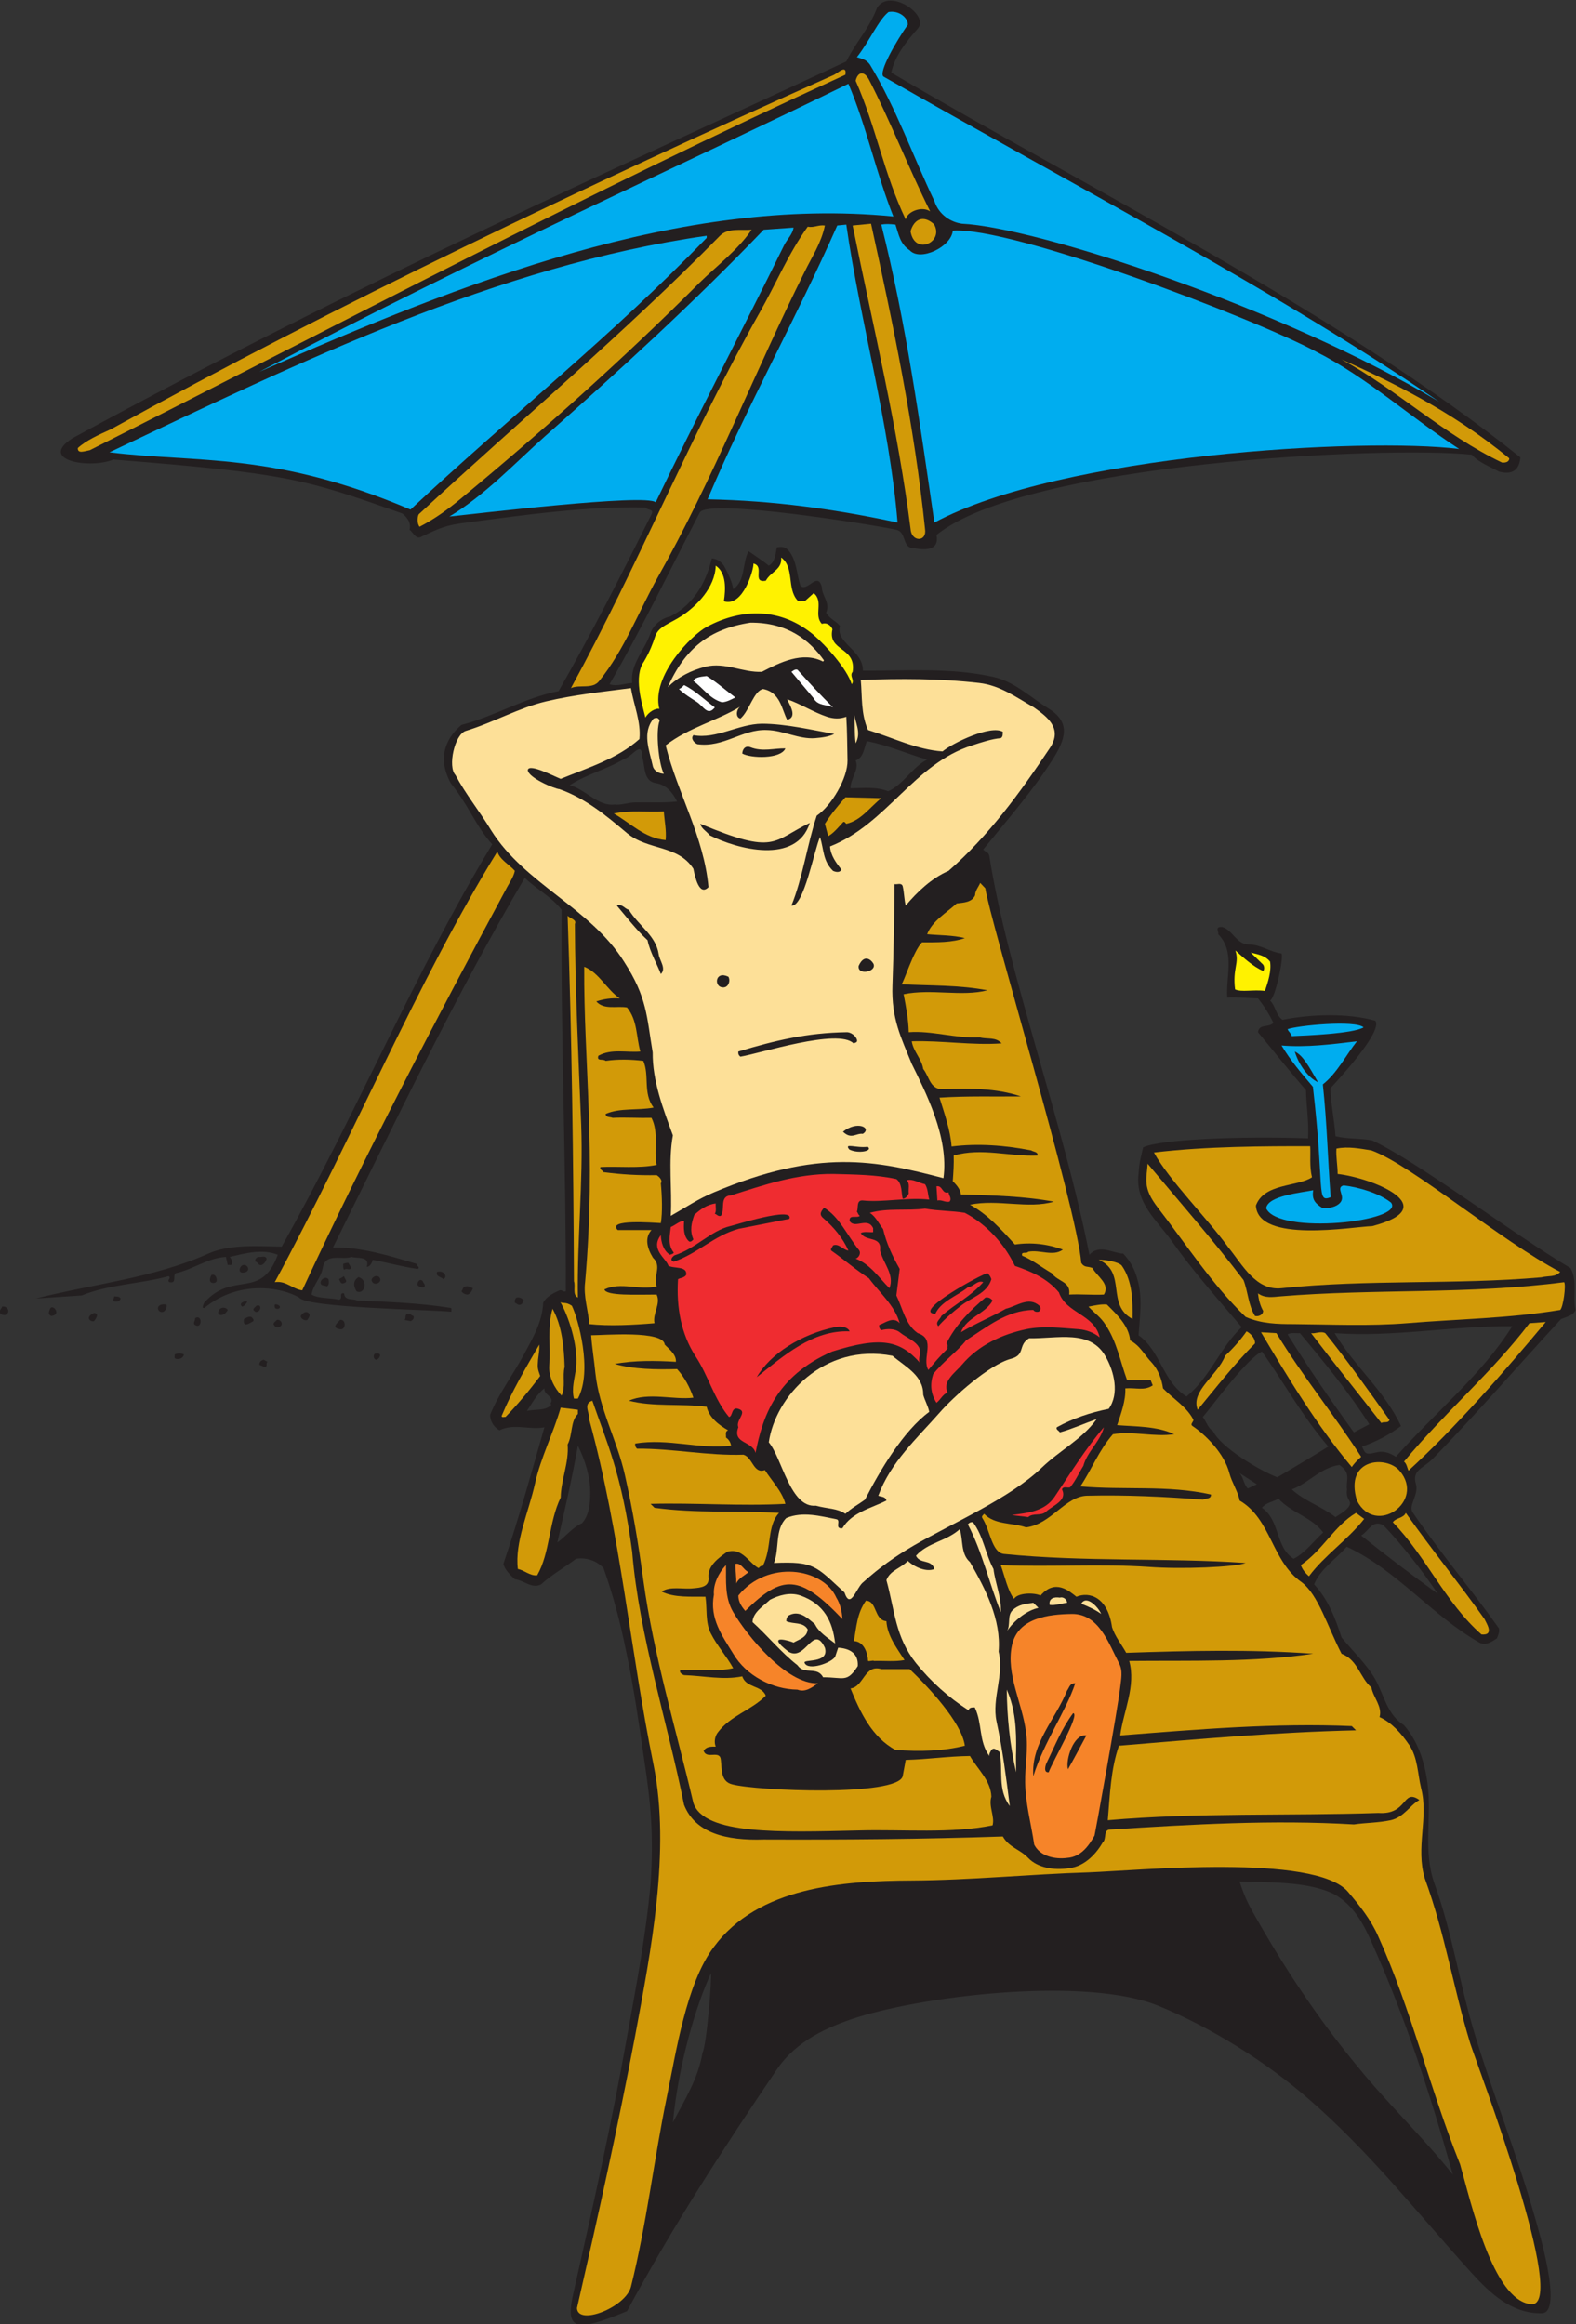 <?xml version="1.0" encoding="UTF-8" standalone="no"?>
<svg
   xmlns:dc="http://purl.org/dc/elements/1.1/"
   xmlns:cc="http://creativecommons.org/ns#"
   xmlns:rdf="http://www.w3.org/1999/02/22-rdf-syntax-ns#"
   xmlns:svg="http://www.w3.org/2000/svg"
   xmlns="http://www.w3.org/2000/svg"
   viewBox="0 0 501.507 739.653"
   height="739.653"
   width="501.507"
   xml:space="preserve"
   id="svg2"
   version="1.1"><rect x="0" y="0" width="501.507" height="739.653" fill="#333333" stroke="none"/><defs
     id="defs6" /><g
     transform="matrix(1.333,0,0,-1.333,0,739.653)"
     id="g10"><g
       transform="scale(0.1)"
       id="g12"><path
         id="path14"
         style="fill:#231f20;fill-opacity:1;fill-rule:evenodd;stroke:none"
         d="m 3761.29,2421.27 c -5.06,-12.96 -21.6,-16.56 -34.57,-21.6 -102.25,-110.88 -201.6,-226.08 -306.72,-334.08 -23.05,-23.04 -50.39,-26.64 -39.61,-61.2 6.49,-25.2 -20.16,-51.84 -7.19,-67.68 64.81,-95.04 138.97,-182.16 205.2,-275.76 1.44,-9.36 -2.17,-16.56 -5.04,-23.76 -10.08,-6.48 -25.92,-18.72 -41.76,-10.08 -113.77,64.8 -196.56,172.8 -316.8,228.96 -24.49,-28.8 -63.35,-53.28 -77.77,-90 33.13,-35.28 51.13,-81.36 65.53,-126.71 25.92,-31.7 61.19,-65.53 80.64,-100.09 20.88,-37.45 28.09,-84.24 68.4,-109.44 33.13,-38.16 48.97,-85.68 56.15,-138.96 10.8,-80.64 -11.52,-159.83 16.57,-239.05 41.75,-115.187 59.76,-237.593 95.04,-355.668 44.64,-147.597 102.24,-290.879 144,-438.488 7.93,-28.074 69.84,-231.109 17.28,-231.836 -72.01,-1.434 -123.84,48.242 -168.47,97.199 -126.02,139.688 -243.36,288.719 -385.22,411.844 -101.5,89.277 -235.43,173.52 -360.72,224.641 -169.2,69.836 -547.19,26.64 -718.55,-26.641 -72,-23.039 -146.16,-56.164 -192.96,-124.558 -127.44,-187.922 -249.84,-376.567 -357.84,-577.446 -125.28,-51.836 -149.76,-46.797 -126.72,48.969 50.4,224.637 90.72,403.191 126.72,606.238 21.6,119.512 45.36,244.071 56.16,365.036 7.92,118.8 0,195.12 -15.12,295.92 -12.96,88.56 -25.2,175.68 -43.92,262.8 -13.68,66.96 -30.24,130.31 -53.28,195.12 -17.28,18.72 -42.48,25.92 -65.52,22.32 -27.36,-20.88 -60.48,-39.61 -83.52,-61.2 -22.32,-11.52 -41.04,10.08 -62.64,12.24 -10.08,9.35 -23.76,22.33 -27.36,36.72 36.72,108 66.96,217.44 97.92,326.16 -33.84,-7.19 -72.72,10.08 -107.28,-7.19 -12.24,6.47 -22.32,20.88 -22.32,36.71 20.16,50.4 54.72,95.77 80.64,144 20.88,38.88 43.92,77.04 46.08,123.84 7.2,14.4 24.48,23.04 38.88,29.52 6.48,2.16 8.64,-5.04 15.12,-2.16 0.72,303.84 -12.24,606.96 -10.08,910.8 -24.48,31.68 -61.2,49.68 -87.84,76.32 -164.16,-278.64 -309.601,-583.2 -457.921,-882.72 67.68,1.44 133.922,-19.44 199.441,-38.88 -0.722,-5.04 10.08,-7.91 2.875,-12.24 -36.715,5.04 -71.277,15.12 -107.277,21.6 -2.16,-7.2 -6.48,-16.56 -14.398,-16.56 8.64,26.64 -23.762,19.44 -36.719,23.76 -20.164,-8.63 -61.922,11.52 -68.403,-26.64 -3.597,-22.32 -23.039,-40.31 -26.636,-63.36 17.277,-10.08 43.918,-7.2 65.515,-12.24 10.801,2.16 -1.433,18 12.243,15.12 1.441,-18.72 20.878,-11.51 31.679,-17.28 74.16,-2.88 148.321,-5.76 221.761,-17.28 5.04,-0.72 1.44,-6.47 2.88,-9.36 -49.68,5.04 -345.598,9.36 -363.602,33.84 -42.48,25.19 -144,42.48 -226.078,-24.48 -5.039,-1.43 -5.762,1.44 -0.719,12.24 69.118,77.76 135.356,5.04 175.68,114.48 -37.441,15.12 -79.922,2.88 -114.484,-5.04 2.883,-5.04 7.203,-9.36 5.047,-16.56 -1.442,-5.04 -6.481,-1.44 -10.086,-2.88 l -4.321,19.44 c -44.636,-2.88 -78.476,-30.24 -119.515,-38.88 -8.645,-5.04 3.597,-25.2 -15.121,-21.6 -7.922,5.04 5.757,9.37 -2.161,14.4 -67.679,-18.72 -142.562,-19.44 -207.363,-46.08 -36.719,-2.16 -72.719,-5.04 -109.437,-7.2 136.078,34.56 282.242,48.96 411.84,107.28 51.839,23.05 120.238,17.28 174.96,16.56 177.836,316.08 319.676,659.52 502.56,960.48 -38.88,42.48 -55.44,92.16 -98.64,145.44 -36.72,66.24 -5.76,113.76 25.2,139.68 79.92,20.88 150.48,64.8 231.84,80.64 79.2,138.24 150.48,279.36 221.76,421.92 7.2,13.68 -10.08,9.36 -14.4,16.56 -136.08,3.6 -291.6,-18 -426.24,-36 -50.4,-5.76 -66.24,-13.68 -110.16,-34.56 -12.244,-5.76 -19.439,12.96 -26.642,17.28 4.32,17.28 -6.481,30.24 -17.278,38.88 -236.16,83.52 -275.042,95.76 -689.761,128.88 -56.156,-23.04 -181.442,-2.16 -97.199,51.12 702,382.32 1306.08,647.28 1846.79,899.28 24.49,48.96 54.01,77.04 73.46,128.16 29.51,48.24 126,-17.28 97.19,-49.68 -26.64,-30.24 -54.73,-64.8 -63.36,-105.12 462.97,-272.88 1075.68,-576.72 1501.91,-918.72 -3.59,-43.92 -36.72,-37.44 -51.11,-33.84 -18.71,10.8 -48.97,21.6 -64.81,40.32 -204.47,21.6 -1064.16,-18.72 -1277.98,-191.52 7.91,-39.6 -30.96,-36 -54.01,-31.68 -28.81,0 -16.56,38.16 -41.76,43.92 -46.79,10.8 -451.44,76.32 -469.44,41.04 -70.56,-135.36 -136.8,-274.32 -215.28,-409.68 18,-6.48 36,2.16 54,2.88 -5.04,46.08 30.24,77.76 43.92,119.52 6.48,18.72 26.64,35.28 46.08,38.88 64.8,32.4 89.28,94.32 100.08,138.96 13.68,-0.72 25.92,-10.08 31.68,-22.32 7.92,-15.84 16.56,-32.4 19.44,-51.12 30.24,20.88 20.88,61.92 36.72,90.72 17.28,-12.24 35.28,-23.75 48.24,-34.56 16.56,9.36 15.84,30.96 19.44,43.92 10.8,1.44 18,2.16 27.36,-7.2 20.17,-23.76 19.44,-56.88 28.8,-84.96 17.28,-15.11 41.03,36 51.11,-2.88 0,-21.6 20.88,-37.44 10.08,-61.2 9.38,-15.84 23.77,-19.44 33.13,-31.68 -11.53,-40.32 55.44,-57.6 54.72,-106.56 103.67,-0.72 208.79,7.92 311.76,-15.12 49.69,-10.8 88.55,-48.96 131.76,-75.6 54.72,-33.84 38.88,-74.88 9.35,-121.68 -48.24,-75.6 -108.71,-144.72 -165.58,-214.56 5.76,-7.2 11.5,-5.04 14.39,-14.4 42.48,-274.32 177.11,-637.92 239.04,-953.28 23.75,26.64 57.6,2.88 80.65,2.88 17.26,-18 28.07,-38.88 33.83,-61.2 12.97,-43.92 5.76,-89.28 2.89,-133.92 53.28,-38.16 57.6,-110.88 114.47,-146.16 56.88,46.8 79.92,116.64 131.76,165.6 -57.6,67.68 -115.2,132.48 -166.33,204.48 -34.55,49.68 -88.55,90.72 -79.9,162 2.15,32.4 6.46,41.76 10.8,62.64 38.87,19.44 235.43,27.36 393.83,21.6 2.16,40.32 -4.32,78.48 -5.04,115.2 -42.48,48.96 -75.61,91.44 -114.47,138.24 2.14,20.88 25.91,10.08 36.71,22.32 -10.07,20.88 -22.32,40.32 -36.71,58.32 -24.5,0.72 -51.14,3.6 -73.44,2.16 -3.62,50.4 19.43,109.44 -21.6,151.2 2.14,6.49 -9.38,18 9.35,17.28 24.47,-6.48 34.55,-41.76 63.36,-41.76 28.81,0 50.39,-18 78.48,-21.6 5.76,-9.36 -15.12,-107.28 -27.37,-112.32 13.7,-13.68 12.97,-33.84 29.54,-46.08 67.67,13.68 155.5,16.56 221.75,-2.16 18.71,-25.2 -90,-142.56 -107.28,-161.28 0.72,-35.28 9.35,-74.88 12.24,-114.48 29.52,-7.2 60.47,-4.32 87.84,-10.08 110.88,-51.84 337.67,-224.64 473.04,-304.56 17.99,-31.68 4.32,-66.24 12.25,-100.08 z M 1314,2197.35 l 2.16,-2.15 c -12.96,-15.84 -38.88,-10.09 -58.32,-15.13 12.96,19.44 23.76,40.32 41.76,54 -1.44,-17.28 25.2,-18.72 14.4,-36.72 z m 806.39,1462.32 c -29.51,11.52 -59.75,7.2 -90,7.2 -0.7,23.04 21.6,43.92 12.25,66.24 18.73,6.48 20.15,29.52 26.64,46.08 50.41,-9.36 95.76,-30.24 144,-43.92 -35.99,-18.72 -56.15,-59.04 -92.89,-75.6 z m -604.07,-26.64 c -16.56,0 -34.56,-7.2 -48.96,-5.04 -40.32,-5.04 -68.4,36 -107.28,46.08 42.48,27.36 87.84,37.44 129.6,62.64 20.88,5.76 42.48,46.8 43.92,3.6 6.48,-22.32 2.16,-56.16 31.68,-61.2 25.2,-3.6 40.32,-22.32 51.12,-43.92 -33.12,-3.6 -66.24,-1.44 -100.08,-2.16 z M 3332.17,2070.64 c -36.02,23.75 -51.86,4.31 -68.42,7.91 -5.74,1.44 -8.63,7.93 -12.23,16.56 33.83,11.52 64.81,28.08 92.87,48.96 -38.16,82.81 -111.6,143.28 -158.39,221.76 141.13,-10.08 282.96,18 424.08,16.56 -72.72,-115.91 -182.87,-204.48 -277.91,-311.75 z m -100.1,58.32 c -55.43,76.31 -107.27,151.91 -158.4,233.99 8.65,5.04 19.46,2.16 29.53,2.88 59.05,-70.56 117.37,-141.83 165.61,-217.44 l -36.74,-19.43 z M 3049.2,2021.67 c -43.2,16.56 -135.35,72 -153.36,110.16 -12.25,7.2 -15.84,22.32 -24.47,33.85 22.3,25.91 104.39,138.95 141.11,156.23 51.11,-71.27 94.32,-151.92 158.4,-226.8 0,-0.72 -118.81,-72 -121.68,-73.44 z m -70.57,-26.64 c -10.08,10.8 -10.08,25.92 -19.43,36.72 l 41.03,-26.64 -21.6,-10.08 z m 236.9,-2.88 c -2.89,-22.32 8.63,-24.49 7.18,-33.84 -2.14,-12.24 -21.6,-23.04 -34.55,-31.68 -33.84,25.92 -72.71,37.44 -104.41,66.24 39.61,14.4 68.42,51.84 113.77,58.32 28.81,-20.15 15.12,-34.56 18.01,-59.04 z m -56.9,-102.24 c -21.6,-19.44 -43.9,-49.68 -70.54,-62.64 -43.93,27.36 -31.68,91.44 -75.61,121.68 10.8,12.96 26.64,14.4 39.59,21.6 30.98,-33.84 80.64,-44.64 106.56,-80.64 z m 273.62,-146.16 c -64.09,46.08 -123.13,91.45 -182.89,138.96 18.73,10.81 26.64,38.88 53.28,24.48 47.52,-50.4 90.72,-105.84 129.61,-163.44 z m 35.99,-1386.719 c -71.29,89.278 -154.8,168.477 -226.07,256.321 -97.21,117.363 -180,242.632 -254.16,375.117 -12.25,22.321 -21.6,44.641 -28.81,68.411 63.36,-2.89 159.12,1.43 223.93,-29.53 48.24,-25.92 72.71,-73.444 92.87,-119.518 79.2,-176.406 139.68,-363.605 192.24,-550.801 z M 1676.88,647.188 c -10.08,-60.481 -42.48,-112.317 -70.56,-165.594 13.68,141.836 56.16,281.519 90.72,355.679 2.88,-9.363 -10.08,-171.367 -20.16,-190.085 z M 1389.6,1912.23 c -23.04,-10.08 -39.6,-32.4 -59.04,-46.08 17.28,77.04 35.28,153.36 48.96,231.12 17.28,-34.56 29.52,-74.16 29.52,-111.59 0,-25.93 -2.16,-53.29 -19.44,-73.45 z m -655.916,485.28 c -7.204,-3.6 -19.446,5.76 -14.407,11.52 4.321,5.77 11.524,10.08 17.282,5.04 5.761,-5.04 0,-12.24 -2.875,-16.56 z m 46.796,79.92 c -6.48,2.88 -15.839,0.72 -15.121,10.08 1.442,9.37 15.84,15.12 19.442,5.04 0,-5.76 1.437,-11.51 -4.321,-15.12 z m 30.961,-102.23 c -23.761,4.31 -2.164,17.27 0,22.31 15.118,2.88 15.118,-25.2 0,-22.31 z m 10.079,110.15 c -8.637,-3.6 -9.364,5.04 -12.243,9.36 l 12.243,7.2 c 0,-5.76 10.8,-12.95 0,-16.56 z m 0,31.68 c -2.883,3.61 -2.161,9.36 -2.161,14.4 3.602,0.72 7.2,2.88 12.243,2.16 l 7.199,-12.24 c -6.481,-7.2 -10.801,1.44 -17.281,-4.32 z m 29.519,-51.12 c -4.32,7.2 -12.238,23.05 5.039,33.84 25.199,-8.64 12.961,-43.92 -5.039,-33.84 z m 36.719,23.76 c -4.32,7.92 12.961,19.44 19.437,7.21 5.047,-10.09 -13.675,-19.45 -19.437,-7.21 z m 92.16,-95.04 -14.398,2.88 c 5.043,3.6 -0.719,11.52 7.199,14.4 6.48,2.16 9.359,-4.32 14.398,-5.03 2.16,-5.77 -2.156,-10.81 -7.199,-12.25 z m 31.682,80.64 c -5.76,-0.72 -12.241,1.44 -14.405,5.04 -2.875,4.32 4.325,18.72 12.245,9.36 0.72,-4.32 8.64,-9.36 2.16,-14.4 z m 46.8,19.44 c -5.04,5.76 -18.72,5.76 -15.12,17.28 17.28,5.04 25.92,-12.24 15.12,-17.28 z m 58.32,-36.72 c -6.48,0 -11.52,2.88 -15.12,7.92 3.6,3.6 2.88,10.8 10.08,11.52 7.2,1.44 11.52,-2.16 17.28,-4.32 -2.16,-5.76 -5.76,-12.97 -12.24,-15.12 z m 126.72,-23.76 c -6.48,-2.88 -10.08,2.88 -14.4,4.32 -0.72,5.04 0,9.36 4.32,12.24 7.2,1.44 12.96,-1.43 17.28,-7.2 -3.6,-2.88 -2.88,-7.91 -7.2,-9.36 z M 897.117,2302.47 c -5.762,2.16 -6.476,10.8 -2.156,14.41 23.039,4.31 7.922,-16.57 2.156,-14.41 z M 12.242,2409.03 c -5.047,0 -9.359,0.72 -12.242,5.04 -2.156,6.48 3.598,10.08 5.039,15.12 12.242,2.88 22.32,-13.68 7.203,-20.16 z m 110.156,-2.15 c -8.636,3.59 -5.757,10.07 -2.878,17.27 5.757,12.96 28.8,-14.4 2.878,-17.27 z m 102.243,-12.25 c -8.641,-2.88 -23.039,9.37 0,19.44 13.679,-1.44 3.597,-14.4 0,-19.44 z m 48.242,46.8 c -4.324,2.88 -0.727,8.64 0,12.24 5.754,-0.72 11.515,0.72 15.117,-5.04 -1.441,-6.48 -8.641,-8.64 -15.117,-7.2 z m 117.355,-24.48 c -15.121,-5.04 -22.316,21.6 7.203,17.28 1.442,-7.92 -1.441,-12.96 -7.203,-17.28 z m 29.524,-112.32 c -5.039,1.44 -2.164,6.48 -2.883,10.08 5.762,3.6 16.559,3.6 22.32,0 -2.156,-8.64 -11.519,-12.24 -19.437,-10.08 z m 46.078,80.64 c -6.481,3.6 0.719,10.8 0,16.56 18,10.08 16.558,-27.36 0,-16.56 z m 51.117,104.4 c -2.156,-6.48 -24.477,-7.92 -12.234,15.13 11.515,3.59 13.675,-11.53 12.234,-15.13 z m 5.039,-70.56 c 3.606,9.36 16.563,10.08 21.602,2.16 -8.637,-17.27 -27.36,-14.39 -21.602,-2.16 z m 56.164,10.08 c -10.078,8.64 6.481,14.4 12.238,12.24 -2.16,-5.04 -7.199,-10.79 -12.238,-12.24 z m 9.36,82.8 c -22.321,-7.92 -16.559,14.4 -7.204,16.56 9.364,2.16 18.004,-10.8 7.204,-16.56 z m -5.04,-112.32 c 5.758,2.88 10.079,6.48 17.282,5.04 2.879,-2.88 6.476,-5.04 5.039,-10.08 -8.645,-5.04 -25.918,-17.28 -22.321,5.04 z m 31.68,17.28 c -4.32,-2.15 -6.48,2.16 -9.359,4.32 0,5.04 5.039,6.48 7.195,10.08 12.965,5.04 11.524,-12.24 2.164,-14.4 z m 10.078,111.6 c -7.195,-2.16 -8.636,7.93 -14.398,7.93 -2.16,5.75 2.156,10.07 7.203,11.51 6.477,-1.44 15.84,4.32 19.437,-4.32 -1.441,-5.76 -5.761,-12.96 -12.242,-15.12 z m 7.203,-243.35 -12.242,5.03 c 0,7.2 3.598,10.08 10.078,12.24 l 9.36,-5.04 c -5.039,-3.6 1.441,-12.23 -7.196,-12.23 z m 33.836,138.95 c -7.918,-1.44 -10.8,2.16 -9.359,10.08 5.043,2.16 18.004,-4.32 9.359,-10.08 z m 0,-43.92 c -5.757,-2.16 -10.078,2.16 -12.234,7.2 0,4.32 5.039,6.48 7.918,10.08 10.078,2.16 18,-12.96 4.316,-17.28 v 0" /><path
         id="path16"
         style="fill:#d29a08;fill-opacity:1;fill-rule:evenodd;stroke:none"
         d="m 3724.55,2421.27 c -121.68,-20.16 -244.06,-21.6 -365.74,-31.68 -90,-7.2 -180.72,-2.88 -270.72,-2.16 -38.17,0 -77.05,0.72 -114.5,17.28 -80.62,77.76 -140.39,171.36 -209.51,260.64 -37.44,48.24 -26.64,69.12 -24.47,105.12 77.75,-92.88 156.23,-182.16 228.94,-277.92 10.81,-28.08 11.53,-60.48 27.37,-85.67 8.63,-2.17 19.43,2.87 19.43,12.23 -7.19,12.96 -10.8,26.64 -12.22,41.76 16.56,-12.24 35.99,-8.64 53.28,-7.2 226.07,18.72 452.14,4.32 677.52,33.84 5.03,-6.47 -2.17,-59.76 -9.38,-66.24 v 0" /><path
         id="path18"
         style="fill:#d29a08;fill-opacity:1;fill-rule:evenodd;stroke:none"
         d="m 3679.2,2499.03 c -206.64,-17.99 -412.56,-4.32 -619.92,-25.92 -61.19,-6.48 -92.87,55.44 -126.72,97.2 -51.11,70.56 -143.28,162.72 -177.83,226.8 126.72,15.12 264.23,15.12 372.95,15.12 1.44,-20.88 -2.15,-48.23 4.31,-74.16 -33.83,-23.04 -114.47,-13.68 -133.9,-67.68 5.04,-90.72 231.11,-50.4 277.91,-48.96 173.51,45.36 0,115.2 -82.8,124.55 0,20.17 -4.31,41.77 -2.89,60.49 28.09,5.76 56.17,0 83.54,-4.32 95.04,-33.84 311.03,-217.44 450.7,-290.16 -11.5,-12.96 -28.07,-8.64 -45.35,-12.96 v 0" /><path
         id="path20"
         style="fill:#d29a08;fill-opacity:1;fill-rule:evenodd;stroke:none"
         d="m 3362.4,2037.51 c -2.89,5.76 -4.31,17.29 -10.8,21.6 96.49,116.64 212.4,215.28 299.51,330.48 l 38.89,2.88 c -97.21,-116.64 -214.55,-251.28 -327.6,-354.96 v 0" /><path
         id="path22"
         style="fill:#d29a08;fill-opacity:1;fill-rule:evenodd;stroke:none"
         d="m 3654,47.434 c -90.72,10.797 -141.83,241.199 -168.47,334.082 -72.01,179.273 -115.92,367.918 -195.14,543.589 -17.26,39.602 -44.63,74.165 -72.71,107.285 -79.2,91.44 -502.56,50.4 -619.2,46.08 -140.39,-4.32 -281.53,-18.72 -421.92,-19.44 -165.6,-0.72 -366.48,-15.12 -472.32,-158.393 C 1638,813.508 1613.52,646.477 1591.92,542.793 1560.96,392.313 1543.68,238.953 1506.24,89.188 1494,40.234 1379.52,-5.129 1377.36,38.066 c 48.96,213.848 97.92,433.45 138.96,650.887 37.44,201.594 84.96,441.357 43.92,645.847 -56.16,275.03 -78.48,550.07 -153.36,823.67 2.16,15.12 -16.56,38.88 7.2,46.08 33.12,-97.2 70.56,-174.24 95.04,-360.72 16.56,-200.16 84.24,-406.08 123.84,-604.08 26.64,-67.68 100.8,-85.68 190.08,-82.8 190.81,-0.72 380.89,0.71 570.96,7.2 14.4,-25.92 40.32,-30.24 60.47,-51.12 22.33,-23.76 61.94,-30.24 97.93,-24.48 38.89,4.32 66.23,37.43 79.92,61.2 10.08,8.64 0.73,30.24 17.29,30.96 194.39,12.24 388.79,23.76 582.46,12.24 29.53,4.32 56.89,3.6 87.85,10.08 31.68,7.2 45.35,35.28 68.4,48.24 -41.03,28.8 -26.64,-36 -97.93,-30.96 -214.55,-7.2 -431.27,1.44 -645.84,-17.28 5.06,61.2 7.21,123.12 26.64,177.84 188.65,15.84 377.29,32.4 565.94,36.72 l -10.1,10.07 c -184.32,7.93 -368.63,-7.91 -552.95,-22.31 7.91,58.32 38.17,118.08 21.6,177.84 146.16,1.44 295.92,-3.6 439.2,17.28 -149.04,10.8 -298.08,7.19 -446.4,2.16 -11.53,20.89 -26.64,38.89 -33.83,61.2 -10.1,72 -54.01,85.68 -84.96,72.72 -16.56,12.96 -50.41,43.92 -85.69,2.88 -14.41,7.2 -54,7.2 -63.36,-7.91 -15.11,19.43 -22.32,54.71 -31.68,80.63 117.37,-5.04 236.88,3.6 353.52,-4.32 77.03,-5.76 205.2,-0.72 231.11,9.36 -190.07,12.95 -385.19,2.17 -577.44,21.6 -28.79,3.6 -32.38,56.89 -51.11,85.68 -2.87,4.32 2.17,7.2 4.32,10.08 25.19,-26.64 66.97,-20.88 100.07,-32.4 59.77,7.21 93.62,74.88 146.18,75.6 90.72,2.16 184.31,-2.16 275.76,-9.36 6.46,3.6 20.15,0.72 19.43,12.25 -102.97,23.03 -208.09,10.07 -311.76,19.43 27.37,41.04 43.93,85.68 77.76,124.56 48.96,7.92 97.93,-7.2 146.17,0 -41.06,19.44 -90.72,18 -136.09,21.6 9.35,28.08 20.87,59.04 19.45,87.84 25.19,2.16 45.35,-6.48 65.51,7.2 l -5.04,12.25 h -56.16 c -16.56,45.35 -24.49,91.43 -51.13,131.75 -12.22,19.44 -25.92,27.36 -41.03,43.92 14.39,2.88 30.95,6.49 43.92,5.04 24.48,-24.48 52.56,-51.12 55.43,-85.68 24.49,-12.96 33.13,-33.84 51.86,-53.28 15.11,-16.56 23.75,-39.59 26.64,-61.2 24.47,-25.2 57.6,-44.64 72.71,-75.6 -0.72,-5.04 -8.65,-10.08 -2.16,-14.4 30.25,-20.16 75.6,-64.8 87.85,-112.32 5.76,-22.32 21.6,-46.07 24.47,-65.52 75.6,-43.92 76.33,-145.44 148.32,-195.12 39.61,-30.24 61.19,-105.13 95.04,-170.64 38.89,-14.4 43.92,-57.6 71.29,-80.64 4.31,-23.76 26.64,-45.36 19.43,-70.56 28.79,-12.96 51.84,-38.88 70.57,-66.24 20.88,-30.24 20.15,-69.12 28.79,-104.4 18,-69.84 -13.68,-141.12 8.65,-214.56 48.94,-133.925 68.4,-263.523 108.71,-394.558 15.84,-49.68 238.32,-633.606 144,-622.078 v 0" /><path
         id="path24"
         style="fill:#d29a08;fill-opacity:1;fill-rule:evenodd;stroke:none"
         d="m 3585.61,4444.47 c -138.97,66.24 -249.13,172.8 -383.05,246.24 111.6,-50.4 259.92,-120.24 400.31,-236.16 0,-9.36 -10.08,-10.8 -17.26,-10.08 v 0" /><path
         id="path26"
         style="fill:#d29a08;fill-opacity:1;fill-rule:evenodd;stroke:none"
         d="m 3536.64,1646.55 c -86.41,75.6 -131.76,185.76 -211.68,267.84 7.21,10.81 25.2,9.36 30.96,22.32 64.8,-91.44 128.88,-169.92 187.93,-253.44 3.59,-8.64 25.19,-39.6 -7.21,-36.72 v 0" /><path
         id="path28"
         style="fill:#00adef;fill-opacity:1;fill-rule:evenodd;stroke:none"
         d="m 2230.57,4301.19 c -34.57,236.88 -66.98,475.2 -126.72,711.36 10.8,2.16 20.88,1.44 33.83,0 7.93,-23.76 10.8,-46.08 33.84,-61.2 25.2,-28.08 100.08,8.64 102.95,46.8 141.14,10.08 715.69,-207.36 868.32,-289.44 121.68,-61.92 225.37,-156.96 340.57,-231.84 -227.52,28.08 -948.97,-12.24 -1252.79,-175.68 v 0" /><path
         id="path30"
         style="fill:#00adef;fill-opacity:1;fill-rule:evenodd;stroke:none"
         d="m 2296.07,5014.71 c -25.91,3.6 -54.7,20.88 -65.5,54 -51.86,108.72 -91.45,222.48 -154.09,326.17 -9.35,12.23 -17.28,12.95 -30.95,17.27 30.23,38.16 51.11,88.56 75.58,108 24.5,4.32 46.1,-12.96 46.1,-30.24 -25.92,-36.72 -70.57,-113.04 -58.32,-123.84 488.86,-279.36 946.79,-516.24 1326.23,-776.16 -374.4,223.92 -958.32,416.16 -1139.05,424.8 v 0" /><path
         id="path32"
         style="fill:#d29a08;fill-opacity:1;fill-rule:evenodd;stroke:none"
         d="m 3239.28,1966.23 c -30.96,102.24 72.01,108 102.24,70.56 61.92,-72.72 -58.32,-156.96 -102.24,-70.56 v 0" /><path
         id="path34"
         style="fill:#d29a08;fill-opacity:1;fill-rule:evenodd;stroke:none"
         d="m 3297.6,2151.27 c -55.43,71.28 -112.33,141.84 -167.76,214.56 8.64,-2.16 23.03,5.76 33.83,0 52.56,-64.79 103.69,-137.52 153.36,-207.36 -3.59,-8.63 -13.67,-2.88 -19.43,-7.2 v 0" /><path
         id="path36"
         style="fill:#00adef;fill-opacity:1;fill-rule:evenodd;stroke:none"
         d="m 3022.56,2663.91 c 3.59,30.24 84.24,37.44 112.32,43.2 -3.59,-22.31 4.32,-30.96 20.88,-41.76 22.33,-3.6 45.35,6.48 47.52,20.16 2.87,12.96 -12.97,28.8 4.32,33.12 36.72,-4.32 84.96,-18.72 113.04,-41.04 35.28,-45.36 -268.57,-78.48 -298.08,-13.68 v 0" /><path
         id="path38"
         style="fill:#d29a08;fill-opacity:1;fill-rule:evenodd;stroke:none"
         d="m 3124.8,1785.51 c -9.35,7.92 -15.84,16.56 -19.45,26.64 52.56,36 80.65,94.33 131.78,124.56 l 19.43,-14.4 c -39.61,-50.4 -94.31,-86.4 -131.76,-136.8 v 0" /><path
         id="path40"
         style="fill:#00adef;fill-opacity:1;fill-rule:evenodd;stroke:none"
         d="m 3083.75,3075.03 c -1.43,6.48 -7.91,10.8 -10.08,16.56 21.6,8.64 162.74,22.32 181.45,4.32 -25.2,-15.12 -137.52,-19.44 -171.37,-20.88 v 0" /><path
         id="path42"
         style="fill:#d29a08;fill-opacity:1;fill-rule:evenodd;stroke:none"
         d="m 3227.03,2046.15 c -83.51,99.36 -151.19,211.68 -216.72,321.84 l 36.72,-2.16 c 62.66,-102.96 137.52,-194.4 202.33,-295.19 -7.91,-7.21 -15.84,-14.41 -22.33,-24.49 v 0" /><path
         id="path44"
         style="fill:#fff200;fill-opacity:1;fill-rule:evenodd;stroke:none"
         d="m 3019.69,3183.03 c -28.09,3.6 -56.17,-3.6 -71.29,3.6 -6.49,50.4 10.8,62.64 0.72,92.88 19.43,-17.28 41.76,-38.16 66.23,-48.96 3.61,3.6 2.89,10.8 0,15.12 l -29.51,28.8 c 16.56,-4.32 33.85,-6.48 46.07,-21.6 3.62,-22.32 -5.03,-48.96 -12.22,-69.84 v 0" /><path
         id="path46"
         style="fill:#d29a08;fill-opacity:1;fill-rule:evenodd;stroke:none"
         d="m 2995.92,2341.35 c -49.69,-49.68 -92.17,-104.4 -136.8,-158.4 -18.01,44.64 48.24,82.8 65.53,128.88 20.15,18.72 38.14,39.6 51.11,58.31 8.63,-4.31 20.88,-15.83 20.16,-28.79 v 0" /><path
         id="path48"
         style="fill:#d29a08;fill-opacity:1;fill-rule:evenodd;stroke:none"
         d="m 2703.59,2399.67 c -64.08,33.85 -12.95,112.32 -80.62,141.12 12.95,1.44 49.67,-5.04 55.43,-14.4 25.19,-36.72 25.92,-84.24 25.19,-126.72 v 0" /><path
         id="path50"
         style="fill:#fde098;fill-opacity:1;fill-rule:evenodd;stroke:none"
         d="m 2646.72,2185.11 c -43.2,-8.63 -86.41,-23.04 -123.85,-43.92 -2.87,-5.76 5.04,-7.92 7.21,-12.23 28.81,7.92 59.04,21.59 87.83,31.68 -33.83,-47.53 -88.55,-74.89 -131.76,-116.65 -74.86,-72 -213.83,-132.47 -304.55,-185.04 -44.65,-25.92 -82.79,-53.27 -120.23,-87.13 -16.57,-11.51 -30.98,-68.39 -45.37,-25.19 -68.4,62.64 -71.27,74.89 -168.48,70.56 13.68,33.85 1.44,79.2 29.52,107.28 39.6,16.57 82.08,4.32 119.52,-2.88 12.25,-2.16 -5.76,-23.76 14.4,-21.6 22.32,38.16 69.84,48.24 105.11,66.24 -2.14,10.08 -12.94,8.64 -19.43,11.52 29.51,79.92 91.45,136.08 146.15,198 32.41,37.44 118.81,115.2 170.65,128.88 35.27,9.37 15.84,32.4 43.2,48.96 66.95,-1.44 146.15,22.32 182.87,-43.92 20.18,-35.28 33.13,-88.56 7.21,-124.56 v 0" /><path
         id="path52"
         style="fill:#d29a08;fill-opacity:1;fill-rule:evenodd;stroke:none"
         d="m 2635.2,2457.99 c -25.92,-1.44 -55.43,1.44 -82.8,0 4.32,31.68 -27.36,30.24 -41.76,51.12 -23.76,13.68 -46.09,31.68 -70.56,41.76 -2.87,11.52 10.8,3.6 14.39,9.36 28.09,5.75 59.05,-12.24 82.82,5.04 -36.72,13.69 -76.33,18 -114.5,12.24 -33.1,36.72 -65.5,72 -107.26,95.04 66.95,13.68 138.94,-10.8 200.15,7.2 -68.39,12.96 -146.17,15.13 -221.75,17.28 -1.45,12.96 -11.53,23.76 -19.46,31.68 1.45,20.16 2.89,41.04 2.17,61.2 66.95,19.44 133.2,-2.88 200.16,0 1.44,9.36 -10.08,8.64 -15.12,12.24 -62.64,12.24 -126.72,17.28 -190.08,9.36 -2.89,39.6 -17.28,79.2 -28.81,116.64 64.81,4.32 131.06,2.16 194.42,2.88 -59.77,20.16 -123.13,19.44 -185.04,17.28 -32.4,-1.44 -33.13,29.52 -48.24,48.24 -3.62,24.48 -23.77,41.76 -27.37,66.24 71.99,2.16 143.28,-10.08 214.55,-5.04 -14.39,15.84 -32.4,9.36 -53.28,14.4 -56.15,-2.88 -113.75,16.56 -168.47,12.24 -0.73,30.96 -6.49,60.49 -12.23,90.72 66.95,13.68 138.22,-6.48 200.16,9.36 -67.7,12.96 -136.8,10.8 -205.22,14.4 5.76,5.04 28.09,79.2 48.97,100.08 35.99,0 71.28,-0.72 102.24,10.08 -28.08,7.2 -59.76,6.48 -90,9.36 12.25,31.68 46.08,51.12 70.57,73.44 16.54,2.16 35.99,2.16 43.9,19.44 0,10.8 7.93,19.44 12.25,29.52 l 12.25,-12.96 c 9.35,-71.28 218.14,-760.32 228.94,-894.24 7.93,-12.24 15.14,-7.2 26.64,-12.24 10.8,-20.16 43.21,-38.16 27.37,-63.36 v 0" /><path
         id="path54"
         style="fill:#ef2c30;fill-opacity:1;fill-rule:evenodd;stroke:none"
         d="m 2586.23,2049.03 c -10.78,-17.28 -18.71,-36 -31.68,-51.12 -6.46,-2.16 -15.84,3.61 -19.43,-5.04 13.69,-27.36 -22.33,-38.16 -38.89,-54 -11.5,-10.08 -30.23,-1.44 -41.76,-12.24 -12.95,2.16 -25.92,2.88 -38.86,5.04 35.99,5.04 78.47,7.92 102.22,43.92 37.44,56.16 76.33,118.08 117.37,165.6 -8.64,-33.84 -40.32,-59.04 -48.97,-92.16 v 0" /><path
         id="path56"
         style="fill:#fde098;fill-opacity:1;fill-rule:evenodd;stroke:none"
         d="m 2628.71,1695.51 c -13.67,10.08 -30.23,17.28 -47.52,24.48 12.97,22.32 41.78,-10.08 47.52,-24.48 v 0" /><path
         id="path58"
         style="fill:#fde098;fill-opacity:1;fill-rule:evenodd;stroke:none"
         d="m 2505.61,1717.11 c -2.17,15.84 10.8,19.44 24.47,17.28 8.63,2.88 17.28,-5.03 17.28,-12.24 -13.69,-1.44 -29.53,-7.2 -41.75,-5.04 v 0" /><path
         id="path60"
         style="fill:#fde098;fill-opacity:1;fill-rule:evenodd;stroke:none"
         d="m 2403.36,1653.75 c 10.08,15.12 0,38.16 14.39,51.12 13.7,12.96 30.96,15.12 48.97,17.28 l 12.24,-12.24 c -28.08,-5.76 -59.04,-30.96 -75.6,-56.16 v 0" /><path
         id="path62"
         style="fill:#fde098;fill-opacity:1;fill-rule:evenodd;stroke:none"
         d="m 2425.68,1368.63 c -0.72,-15.84 0,-33.83 0,-51.12 -15.11,65.52 -21.6,131.76 -22.32,197.28 20.88,-47.52 23.05,-96.48 22.32,-146.16 v 0" /><path
         id="path64"
         style="fill:#fde098;fill-opacity:1;fill-rule:evenodd;stroke:none"
         d="m 2410.57,1236.88 c -30.26,40.31 -15.12,84.94 -24.5,129.6 -5.76,2.15 -12.22,12.23 -19.43,4.31 -2.17,-4.31 -5.76,-8.64 -5.04,-14.4 -25.92,36.72 -15.84,76.32 -34.57,115.92 -4.32,0 -14.39,0.72 -14.39,-7.2 -48.25,30.96 -90.73,69.12 -126,113.04 -49.69,62.64 -50.41,125.28 -70.57,198 8.66,23.76 34.57,28.08 51.14,46.08 15.84,-15.12 44.63,-27.36 63.36,-19.44 -7.21,24.48 -33.85,10.8 -43.93,31.68 28.09,31.68 72.72,34.56 104.4,63.36 8.65,-23.76 1.44,-58.32 24.49,-78.47 36.72,-64.09 74.86,-136.81 68.4,-213.85 13.67,-56.15 -16.57,-110.88 -5.04,-166.32 14.39,-66.24 23.02,-134.64 31.68,-202.31 v 0" /><path
         id="path66"
         style="fill:#fde098;fill-opacity:1;fill-rule:evenodd;stroke:none"
         d="m 2388.96,1699.83 c -28.08,70.56 -43.92,143.28 -78.47,209.53 3.59,4.31 7.19,5.75 12.22,5.03 25.2,-33.84 29.54,-75.6 48.97,-111.6 4.32,-35.28 20.16,-70.56 17.28,-102.96 v 0" /><path
         id="path68"
         style="fill:#d29a08;fill-opacity:1;fill-rule:evenodd;stroke:none"
         d="m 2369.51,1190.79 c -98.63,-20.15 -212.38,-9.36 -319.67,-12.24 -186.48,-4.32 -369.36,-10.8 -394.56,65.52 -41.76,177.12 -95.04,352.81 -119.52,532.08 -11.52,84.96 -25.2,167.76 -43.92,250.56 -18.72,84.24 -61.2,156.96 -70.56,244.08 -2.88,30.25 -7.92,59.76 -10.08,90 30.96,0 172.8,12.24 175.68,-22.32 8.64,-9.36 28.08,-23.04 26.64,-41.04 -48.24,2.88 -100.08,3.61 -146.16,-5.04 45.36,-12.96 99.36,-13.68 149.04,-12.25 18,-20.15 30.24,-43.19 38.88,-68.39 -47.52,-5.77 -107.28,13.68 -154.08,-7.2 58.32,-15.12 123.84,-6.48 185.76,-14.41 5.76,-25.91 29.52,-43.91 51.12,-56.14 -7.92,-2.89 -4.32,-10.81 -5.04,-17.29 7.2,-5.04 10.8,-11.51 12.24,-19.44 -74.88,-9.36 -149.76,18 -228.96,5.04 -0.72,-5.04 0.72,-8.64 4.32,-12.24 84.24,0.72 169.2,-17.28 254.16,-14.39 22.32,-6.49 23.76,-46.81 51.12,-36.73 16.56,-25.92 41.76,-51.84 48.96,-80.64 -107.28,-5.76 -216,2.88 -321.84,0 l 9.36,-9.36 c 99.36,-13.68 198.72,-6.48 297.36,-12.24 -29.52,-31.68 -16.56,-83.52 -38.88,-126.72 -4.32,1.44 -7.2,-2.16 -10.08,-5.04 -23.04,12.24 -38.88,49.68 -74.88,38.88 -19.44,-13.69 -46.8,-33.12 -44.64,-60.48 2.88,-23.04 -18,-25.2 -36,-26.64 -25.2,-2.88 -56.16,5.76 -75.6,-7.92 30.24,-15.12 71.28,-11.52 104.4,-12.24 4.32,-28.8 -0.72,-61.92 12.96,-87.84 14.4,-28.8 37.44,-54 53.28,-82.8 -37.44,-8.64 -87.84,-2.88 -126.72,-5.04 -2.16,-5.76 5.04,-10.08 9.36,-11.51 46.8,-1.45 92.88,-12.25 138.96,-2.88 9.36,-28.09 46.08,-20.89 56.16,-46.09 -34.56,-35.28 -83.52,-46.8 -114.48,-87.84 -7.2,-9.36 -9.36,-23.04 -5.04,-33.84 -10.8,0 -22.32,0.72 -28.8,-10.08 7.2,-21.6 38.88,3.6 41.04,-21.6 2.88,-23.04 -0.72,-51.12 26.64,-58.32 57.6,-15.84 395.27,-29.52 407.52,19.44 l 7.21,38.88 c 54.71,1.44 98.63,8.65 153.36,9.36 17.99,-31.68 49.67,-58.32 51.11,-97.2 -7.21,-23.04 8.63,-47.52 2.87,-68.4 v 0" /><path
         id="path70"
         style="fill:#d29a08;fill-opacity:1;fill-rule:evenodd;stroke:none"
         d="m 2137.68,1370.79 c -56.16,30.25 -84.24,90 -107.29,146.87 31.68,3.61 33.13,58.32 73.46,46.09 22.3,0 48.22,0 67.67,0 43.21,-41.04 124.55,-127.44 131.76,-182.88 -51.83,-12.96 -107.28,-14.39 -165.6,-10.08 v 0" /><path
         id="path72"
         style="fill:#ef2c30;fill-opacity:1;fill-rule:evenodd;stroke:none"
         d="m 2266.56,2679.75 c -10.8,-2.16 -18.01,5.05 -28.81,2.88 l -2.14,33.85 c 15.11,2.88 12.94,-19.45 28.78,-14.41 0.73,-7.19 8.66,-15.12 2.17,-22.32 v 0" /><path
         id="path74"
         style="fill:#d29a08;fill-opacity:1;fill-rule:evenodd;stroke:none"
         d="m 2173.67,4996.71 c 8.65,29.52 30.98,39.6 56.17,16.56 24.48,-43.2 -46.79,-75.6 -56.17,-16.56 v 0" /><path
         id="path76"
         style="fill:#fde098;fill-opacity:1;fill-rule:evenodd;stroke:none"
         d="m 2218.32,2177.91 c -61.91,-45.36 -118.09,-140.4 -153.36,-209.52 -15.84,-11.51 -32.4,-20.16 -46.8,-33.84 -20.15,13.68 -41.75,11.52 -70.56,19.44 -61.2,-5.76 -80.64,113.76 -112.32,151.21 15.12,107.99 130.33,238.32 295.21,206.63 30.23,-25.92 74.16,-46.8 73.44,-92.87 3.59,-13.69 11.52,-26.65 14.39,-41.05 v 0" /><path
         id="path78"
         style="fill:#d29a08;fill-opacity:1;fill-rule:evenodd;stroke:none"
         d="m 2162.17,5024.79 c -51.86,108 -71.29,222.48 -119.53,331.2 5.04,21.6 20.15,24.48 31.68,2.88 49.68,-95.76 95.76,-213.84 146.17,-314.64 -20.9,13.68 -55.45,-1.44 -58.32,-19.44 v 0" /><path
         id="path80"
         style="fill:#d29a08;fill-opacity:1;fill-rule:evenodd;stroke:none"
         d="m 2208.24,4286.07 c 5.04,-30.24 -28.81,-31.68 -33.85,-5.04 -30.95,245.52 -90,487.44 -138.94,729.36 l 43.91,4.32 c 52.55,-239.04 103.69,-484.56 128.88,-728.64 v 0" /><path
         id="path82"
         style="fill:#d29a08;fill-opacity:1;fill-rule:evenodd;stroke:none"
         d="m 2086.56,1583.19 c -2.17,2.16 -10.08,-1.44 -14.39,0 -0.72,19.44 -10.1,46.8 -33.85,47.52 6.48,34.56 7.21,65.52 28.81,96.48 27.34,-0.71 18.71,-46.08 48.94,-48.96 2.17,-35.28 25.22,-64.8 43.21,-92.88 -23.75,-4.31 -45.35,-1.44 -72.72,-2.16 v 0" /><path
         id="path84"
         style="fill:#00adef;fill-opacity:1;fill-rule:evenodd;stroke:none"
         d="m 2142.71,4301.19 c -146.87,31.68 -295.91,52.56 -453.59,55.44 93.6,221.76 212.4,433.44 309.59,653.76 l 21.6,2.16 c 33.13,-231.84 102.25,-470.16 122.4,-711.36 v 0" /><path
         id="path86"
         style="fill:#00adef;fill-opacity:1;fill-rule:evenodd;stroke:none"
         d="m 2132.64,5031.99 c -505.44,49.68 -1027.44,-156.96 -1513.441,-370.8 544.321,286.56 1008.001,492.48 1406.151,687.6 43.93,-103.68 65.53,-211.68 107.29,-316.8 v 0" /><path
         id="path88"
         style="fill:#d29a08;fill-opacity:1;fill-rule:evenodd;stroke:none"
         d="m 2020.31,3581.91 c -2.15,1.44 -3.59,5.76 -7.18,4.32 -7.93,-7.92 -21.61,-25.92 -36,-33.84 -2.89,10.08 -5.06,19.44 -7.93,29.52 14.39,23.04 33.12,45.36 48.96,63.36 l 85.69,-2.16 c -27.37,-21.6 -48.24,-53.28 -83.54,-61.2 v 0" /><path
         id="path90"
         style="fill:#fde098;fill-opacity:1;fill-rule:evenodd;stroke:none"
         d="m 2042.64,3774.15 c -3.6,25.2 -0.73,55.44 -5.04,75.6 3.59,-25.92 19.43,-48.96 5.04,-75.6 v 0" /><path
         id="path92"
         style="fill:#fde098;fill-opacity:1;fill-rule:evenodd;stroke:none"
         d="m 1964.88,1544.31 c -14.39,27.36 -44.65,4.32 -61.21,28.8 -39.59,30.96 -70.55,69.84 -107.27,102.96 0.72,23.04 25.92,38.16 41.76,53.29 20.88,10.78 47.52,18.71 72.72,10.07 56.87,-20.16 77.03,-62.64 82.79,-114.48 -17.99,13.68 -39.59,27.36 -48.22,46.09 -17.29,14.39 -36.74,33.83 -61.21,21.59 -5.04,-2.16 -7.2,-8.64 -7.2,-14.4 17.28,-7.92 39.6,-0.72 51.12,-19.44 -1.44,-19.43 -20.15,-23.76 -33.84,-31.68 -2.88,2.16 -72,24.48 -12.24,-21.6 41.05,-25.2 59.03,68.4 87.12,9.36 11.52,-39.6 -54.73,-25.92 -48.24,-36.72 8.63,-18.72 63.36,0 72.71,15.12 l 7.21,21.6 c 24.47,-1.44 48.96,-11.52 46.8,-43.92 -25.92,-40.31 -33.13,-26.64 -82.8,-26.64 v 0" /><path
         id="path94"
         style="fill:#fff200;fill-opacity:1;fill-rule:evenodd;stroke:none"
         d="m 2033.28,3915.27 c -11.52,36.72 -60.49,91.44 -90.72,117.36 -77.04,64.8 -169.92,65.52 -255.6,19.44 -36,-19.44 -132.48,-116.64 -113.04,-195.84 -8.64,2.88 -27.36,-8.64 -33.12,-20.88 -8.64,34.56 -28.8,98.64 -3.6,133.92 13.68,23.04 21.6,43.92 26.64,59.77 7.92,24.47 34.56,30.23 64.08,49.67 33.84,22.32 79.2,66.96 80.64,119.52 25.92,-17.28 23.76,-56.88 19.44,-84.96 46.08,-15.12 72,77.76 70.56,90 28.08,-6.48 -5.04,-46.8 29.52,-41.04 12.24,22.32 39.6,26.64 36.72,55.44 32.4,-23.76 12.96,-73.44 38.87,-102.24 4.34,-4.32 11.53,-1.44 17.29,-2.16 l 21.6,19.44 c 24.47,-20.16 -0.72,-52.56 19.43,-73.44 12.97,4.32 22.33,-5.04 25.22,-12.96 -12.25,-53.28 57.59,-41.04 48.24,-101.52 -8.65,-10.08 5.74,-19.44 -2.17,-29.52 v 0" /><path
         id="path96"
         style="fill:#231f20;fill-opacity:1;fill-rule:evenodd;stroke:none"
         d="m 2016,3859.83 c -27.37,23.04 -69.12,53.28 -80.65,90 10.8,1.44 25.22,-2.88 36.72,-7.2 22.32,-8.64 28.81,-28.08 46.09,-43.92 0,-12.96 9.36,-30.24 -2.16,-38.88 v 0" /><path
         id="path98"
         style="fill:#d29a08;fill-opacity:1;fill-rule:evenodd;stroke:none"
         d="m 2018.16,5370.39 c -622.08,-284.4 -1193.762,-588.96 -1803.597,-896.4 -12.243,-2.16 -29.524,-9.36 -28.801,5.05 19.437,17.99 49.676,31.67 78.476,44.63 541.442,298.8 1131.842,580.32 1727.282,846.72 7.19,3.6 30.96,25.92 26.64,0 v 0" /><path
         id="path100"
         style="fill:#f68429;fill-opacity:1;fill-rule:evenodd;stroke:none"
         d="m 2010.96,1683.27 c -100.8,105.84 -142.56,108 -231.84,19.44 -9.36,10.81 -16.56,22.32 -16.56,36.72 69.84,86.4 202.32,66.25 234,-5.04 9.36,-15.12 13.67,-33.84 14.4,-51.12 v 0" /><path
         id="path102"
         style="fill:#ffffff;fill-opacity:1;fill-rule:evenodd;stroke:none"
         d="m 1942.56,3881.43 -53.28,63.36 c 2.88,1.44 7.92,7.2 14.39,5.04 28.81,-31.68 54.01,-59.76 84.96,-90 -15.11,7.2 -36.72,3.6 -46.07,21.6 v 0" /><path
         id="path104"
         style="fill:#d29a08;fill-opacity:1;fill-rule:evenodd;stroke:none"
         d="M 1920.96,4900.23 C 1800,4657.59 1702.8,4405.59 1569.6,4169.43 c -46.08,-82.8 -79.2,-172.08 -138.96,-246.24 -15.84,-20.88 -46.08,-7.92 -67.68,-17.28 160.56,293.76 285.12,603.36 450.72,897.12 39.6,69.84 68.4,140.4 114.48,204.48 15.12,-2.88 25.92,5.04 41.04,2.88 -8.63,-41.76 -30.24,-73.44 -48.24,-110.16 v 0" /><path
         id="path106"
         style="fill:#fde098;fill-opacity:1;fill-rule:evenodd;stroke:none"
         d="m 1964.88,3969.27 c -48.96,25.2 -102.96,-2.16 -146.16,-24.48 -45.36,-2.16 -87.84,23.76 -134.64,12.24 -33.84,-8.64 -65.52,-24.48 -90,-48.96 41.04,92.16 98.64,138.96 197.28,154.08 88.56,0.72 141.12,-41.76 175.67,-90 l -2.15,-2.88 v 0" /><path
         id="path108"
         style="fill:#f68429;fill-opacity:1;fill-rule:evenodd;stroke:none"
         d="m 1903.67,1514.79 c -59.75,0.72 -122.39,33.12 -153.35,85.68 -25.92,42.48 -56.88,83.52 -46.08,141.12 -2.16,24.48 11.52,52.56 28.8,70.56 0.72,-37.44 -3.6,-77.04 17.28,-112.32 32.4,-55.44 127.44,-172.8 202.32,-169.92 -14.4,-10.08 -30.24,-22.32 -48.97,-15.12 v 0" /><path
         id="path110"
         style="fill:#231f20;fill-opacity:1;fill-rule:evenodd;stroke:none"
         d="m 1910.88,3891.51 c -20.88,23.76 -60.48,10.8 -77.76,38.88 10.8,2.88 22.32,2.88 31.68,9.36 17.28,-17.28 31.68,-29.52 46.08,-48.24 v 0" /><path
         id="path112"
         style="fill:#00adef;fill-opacity:1;fill-rule:evenodd;stroke:none"
         d="m 1872,4963.59 c -100.8,-205.2 -207.36,-406.8 -306.72,-614.16 -22.32,21.6 -436.32,-28.08 -492.48,-33.84 84.24,50.4 156.24,127.44 228.96,192.24 179.28,158.4 355.68,319.68 521.28,492.48 l 71.28,5.04 c -2.16,-15.84 -15.12,-27.36 -22.32,-41.76 v 0" /><path
         id="path114"
         style="fill:#231f20;fill-opacity:1;fill-rule:evenodd;stroke:none"
         d="m 1771.92,3891.51 -56.88,44.64 c 28.08,11.52 50.4,-12.24 90.72,-9.36 -15.84,-8.64 -11.52,-40.32 -33.84,-35.28 v 0" /><path
         id="path116"
         style="fill:#d29a08;fill-opacity:1;fill-rule:evenodd;stroke:none"
         d="m 1669.68,4873.59 c -180.72,-180.72 -371.52,-351.36 -568.08,-514.08 -30.96,-25.92 -62.64,-48.96 -100.08,-68.4 -5.758,7.93 -5.758,20.88 -2.161,29.52 239.041,221.76 490.321,432 719.281,665.28 19.44,19.44 51.12,12.24 75.6,14.4 -32.4,-48.24 -82.8,-85.68 -124.56,-126.72 v 0" /><path
         id="path118"
         style="fill:#f68429;fill-opacity:1;fill-rule:evenodd;stroke:none"
         d="m 1757.52,1768.23 c 0.72,14.4 -2.16,31.68 -2.16,46.8 14.4,3.6 20.16,-15.84 31.68,-19.44 -8.64,-7.93 -23.76,-14.4 -29.52,-27.36 v 0" /><path
         id="path120"
         style="fill:#ffffff;fill-opacity:1;fill-rule:evenodd;stroke:none"
         d="m 1723.68,3872.07 c -28.8,7.92 -43.92,32.4 -68.4,51.12 4.32,10.08 23.04,10.08 31.68,11.52 23.76,-14.4 46.8,-35.28 68.4,-51.12 -10.08,-5.04 -20.16,-10.8 -31.68,-11.52 v 0" /><path
         id="path122"
         style="fill:#ffffff;fill-opacity:1;fill-rule:evenodd;stroke:none"
         d="m 1664.64,3872.07 c -14.4,9.36 -30.24,18.72 -43.92,31.68 5.04,1.44 8.64,5.76 12.24,9.36 26.64,-12.96 48.96,-35.28 73.44,-53.28 -16.56,-20.88 -25.92,0.72 -41.76,12.24 v 0" /><path
         id="path124"
         style="fill:#00adef;fill-opacity:1;fill-rule:evenodd;stroke:none"
         d="m 1686.96,4980.87 c -223.2,-231.12 -473.04,-429.84 -707.042,-648.72 -326.156,138.96 -510.48,110.88 -718.563,136.8 451.442,213.84 924.485,445.68 1425.605,516.96 v -5.04 0" /><path
         id="path126"
         style="fill:#231f20;fill-opacity:1;fill-rule:evenodd;stroke:none"
         d="m 1604.16,3810.87 c -10.8,27.36 6.48,54.01 12.24,77.76 l 65.52,-48.24 c -33.84,-15.12 -54,-34.56 -77.76,-29.52 v 0" /><path
         id="path128"
         style="fill:#d29a08;fill-opacity:1;fill-rule:evenodd;stroke:none"
         d="m 1589.04,3543.03 c -50.4,4.32 -84.24,41.04 -123.84,63.36 39.6,8.64 79.92,2.88 119.52,5.04 1.44,-23.04 6.48,-44.64 4.32,-68.4 v 0" /><path
         id="path130"
         style="fill:#fde098;fill-opacity:1;fill-rule:evenodd;stroke:none"
         d="m 1584.72,3701.43 c -11.52,0 -24.48,7.2 -26.64,19.44 -7.92,36.72 -25.92,78.48 2.16,112.32 5.04,2.16 11.52,3.6 14.4,-5.04 -10.08,-25.2 -2.16,-103.68 10.08,-126.72 v 0" /><path
         id="path132"
         style="fill:#d29a08;fill-opacity:1;fill-rule:evenodd;stroke:none"
         d="m 1577.52,2628.63 c -17.28,0.73 -129.6,10.08 -102.96,-16.56 h 80.64 c -16.56,-18.72 -10.8,-42.48 3.6,-66.24 21.6,-20.15 0.72,-41.03 8.64,-68.4 -41.04,-10.08 -85.68,11.53 -124.56,-7.2 3.6,-15.84 77.04,-12.24 124.56,-12.24 10.8,-21.6 -10.08,-45.36 -5.04,-68.4 -50.4,-4.32 -109.44,-7.2 -155.52,-2.16 -2.88,33.84 -14.4,66.96 -10.08,100.08 27.36,311.04 -3.6,524.88 -2.16,753.12 35.28,-13.68 53.28,-54 84.96,-75.6 -20.16,1.44 -38.88,-1.44 -56.16,-7.2 18.72,-20.88 48.96,-10.08 73.44,-14.4 25.2,-30.96 21.6,-69.12 31.68,-105.12 -33.12,-2.88 -69.12,7.2 -100.08,-10.08 -5.04,-14.4 11.52,-6.48 17.28,-12.24 30.24,4.32 59.76,3.6 90,0 15.12,-35.28 -1.44,-77.04 24.48,-111.6 -38.16,-7.2 -79.92,0 -114.48,-15.12 0.72,-9.36 10.8,-6.48 16.56,-9.36 30.96,1.44 61.92,-0.72 92.88,0 18,-35.28 5.04,-74.88 12.24,-112.32 -41.76,-8.63 -92.16,-2.88 -133.92,-5.04 -2.88,-5.76 5.04,-7.92 7.2,-12.24 43.92,-5.76 82.8,-7.92 126.72,-7.2 6.48,-3.6 15.12,-12.97 10.08,-19.44 2.88,-30.24 4.32,-69.84 0,-95.04 v 0" /><path
         id="path134"
         style="fill:#d29a08;fill-opacity:1;fill-rule:evenodd;stroke:none"
         d="m 1379.52,2209.59 h -9.36 c -6.48,24.48 2.16,48.96 5.04,73.44 5.76,55.44 -19.44,126 -37.44,156.96 6.48,-4.31 12.24,1.44 27.36,-8.64 14.4,-28.8 50.4,-155.52 14.4,-221.76 v 0" /><path
         id="path136"
         style="fill:#d29a08;fill-opacity:1;fill-rule:evenodd;stroke:none"
         d="m 1387.44,2862.63 c 5.04,-136.8 -10.08,-274.32 -7.92,-411.84 -13.68,6.48 -5.04,27.36 -9.36,38.88 -1.44,291.6 -5.04,581.76 -15.12,872.64 6.48,-6.48 22.32,-9.36 17.28,-19.44 0.72,-156.24 8.64,-319.68 15.12,-480.24 v 0" /><path
         id="path138"
         style="fill:#d29a08;fill-opacity:1;fill-rule:evenodd;stroke:none"
         d="m 1379.52,2172.87 c -18,-17.28 -12.24,-49.68 -24.48,-72.73 3.6,-43.19 -15.84,-84.23 -16.56,-126.71 -28.8,-59.04 -25.2,-131.76 -56.16,-185.77 -18,-1.43 -30.24,12.25 -46.08,15.13 -7.92,64.09 25.92,136.08 41.04,204.48 13.68,61.92 43.92,120.24 61.2,180.72 l 41.04,-5.04 v -10.08 0" /><path
         id="path140"
         style="fill:#d29a08;fill-opacity:1;fill-rule:evenodd;stroke:none"
         d="m 1347.84,2285.2 c -5.76,-21.61 2.88,-48.25 -7.2,-68.41 -17.28,18.01 -30.96,44.64 -29.52,70.56 3.6,46.08 -5.04,92.88 7.92,136.8 23.04,-41.76 27.36,-92.88 28.8,-138.95 v 0" /><path
         id="path142"
         style="fill:#d29a08;fill-opacity:1;fill-rule:evenodd;stroke:none"
         d="m 1284.48,2302.47 c -1.44,-19.44 -1.44,-20.16 5.04,-38.88 -25.2,-33.84 -55.44,-69.84 -82.8,-97.91 -3.6,0.71 -7.92,-2.16 -9.36,2.15 24.48,59.05 57.6,115.2 90,170.64 0.72,-13.67 -1.44,-22.32 -2.88,-36 v 0" /><path
         id="path144"
         style="fill:#d29a08;fill-opacity:1;fill-rule:evenodd;stroke:none"
         d="m 1206.72,3423.51 c -167.04,-310.32 -334.802,-631.44 -485.279,-955.44 -23.043,2.88 -38.882,23.76 -65.523,19.44 188.645,349.92 342.004,720.72 531.362,1028.16 5.76,-19.44 29.52,-31.68 41.76,-46.08 -3.6,-16.56 -14.4,-30.24 -22.32,-46.08 v 0" /><path
         id="path146"
         style="fill:#f68429;fill-opacity:1;fill-rule:evenodd;stroke:none"
         d="m 2674.08,1519.83 c -5.76,-51.12 -60.49,-352.8 -61.21,-353.52 -11.5,-20.16 -30.23,-51.11 -65.51,-53.28 -27.36,-3.6 -64.08,2.88 -78.47,31.68 -7.21,49.68 -20.88,97.2 -21.6,148.32 -0.73,41.04 7.91,79.2 2.14,119.52 -8.63,69.84 -48.24,138.97 -33.82,207.36 13.67,66.24 87.1,74.88 144,75.6 64.06,0 87.11,-70.56 111.58,-117.36 10.1,-18.72 5.04,-38.16 2.89,-58.32 z m -207.36,-211.68 c -5.76,78.48 53.28,136.08 80.64,204.48 5.77,7.92 6.49,18.01 19.44,17.28 -22.33,-67.68 -74.89,-140.4 -100.08,-221.76 z m 82.79,16.56 c -6.46,22.32 13.69,85.68 43.93,80.64 -14.4,-26.64 -28.79,-54 -43.93,-80.64 z m -46.07,-7.2 c -12.95,-1.44 -7.91,16.56 -5.04,22.32 19.43,39.6 35.99,82.08 63.36,118.8 18.01,-1.44 -50.39,-117.36 -58.32,-141.12 v 0" /><path
         id="path148"
         style="fill:#ef2c30;fill-opacity:1;fill-rule:evenodd;stroke:none"
         d="m 2625.12,2355.75 c -13.67,11.52 -32.41,18 -48.97,19.45 -41.76,2.87 -84.96,8.63 -126.72,0 -57.59,-12.25 -113.75,-38.17 -153.36,-84.97 -15.11,-18 -47.52,-39.59 -33.82,-66.23 -12.25,-4.33 -15.12,-15.13 -26.64,-24.49 -13.7,21.6 -15.84,43.92 -7.93,68.4 23.04,29.52 57.59,54 78.47,80.64 49.69,31.68 97.21,72 160.57,72.72 2.87,-4.32 7.21,-5.04 12.24,-4.32 5.77,2.16 6.49,10.8 2.15,14.4 -25.19,23.04 -54.7,-1.44 -79.92,-7.2 -35.27,-20.15 -72.71,-35.28 -107.26,-56.16 13.67,36.01 57.59,43.2 75.58,75.6 -4.31,5.77 -10.08,8.64 -17.26,7.2 -36.72,-30.95 -70.57,-64.81 -92.89,-109.44 5.03,-2.88 1.44,-8.64 2.89,-12.24 -18.73,-18 -31.68,-33.84 -46.1,-51.12 -16.56,28.08 19.46,73.44 -25.19,87.84 -29.51,20.15 -36,59.05 -51.12,90 l 7.91,63.36 c -17.26,30.24 -31.68,61.2 -39.59,95.04 -10.07,12.96 -17.28,29.52 -31.68,38.88 43.91,12.24 88.56,4.32 131.76,10.08 31.68,-5.76 64.81,-5.04 95.04,-10.08 53.28,-28.08 95.76,-76.32 119.51,-126.72 38.17,-12.96 77.05,-29.51 105.12,-63.36 17.29,-50.4 84.96,-51.84 97.21,-107.28 z m -331.19,75.6 c -19.46,-15.12 -38.89,-31.68 -54.01,-48.96 -8.63,10.08 5.04,16.57 7.21,24.49 36,30.95 68.4,45.35 100.08,80.63 -13.69,5.76 -23.05,-10.8 -36.72,-12.24 -25.94,-20.88 -64.08,-33.12 -77.78,-63.36 -56.87,3.6 110.88,95.04 124.58,97.2 5.76,-5.76 6.48,-7.2 9.35,-14.4 -10.08,-34.57 -48.96,-43.92 -72.71,-63.36 v 0" /><path
         id="path150"
         style="fill:#ef2c30;fill-opacity:1;fill-rule:evenodd;stroke:none"
         d="m 2218.32,2684.8 c -53.28,5.75 -110.88,-7.21 -158.4,-2.17 -16.56,1.44 -10.08,-18 -14.39,-26.65 2.87,-2.87 2.87,-7.91 7.18,-10.07 -7.18,-6.48 -25.91,4.32 -24.47,-12.24 12.25,-20.15 43.21,10.8 56.15,-17.28 v -9.36 c -10.07,-0.72 -21.6,2.16 -29.51,-2.15 12.25,-21.61 50.39,-5.77 46.08,-41.77 7.2,-30.24 35.27,-57.6 22.32,-90 -24.47,24.48 -46.8,58.32 -80.64,70.56 7.2,2.16 14.39,13.68 7.2,21.6 -27.36,33.84 -46.79,79.2 -82.81,100.08 -5.74,-7.92 -12.95,-15.12 -2.15,-24.48 25.92,-22.32 46.8,-47.52 60.47,-77.76 -12.95,1.44 -23.03,18 -36.72,12.24 -1.42,-4.31 -6.46,-7.2 -4.31,-12.24 30.95,-21.59 57.59,-45.36 90,-66.23 25.19,-34.57 61.91,-64.81 73.43,-107.29 -15.11,17.29 -34.55,0.72 -48.94,-4.32 -0.72,-5.04 0.7,-9.36 5.04,-12.24 13.67,3.6 31.68,4.32 43.9,-5.04 16.57,-13.68 41.76,-21.6 48.25,-41.04 3.59,-10.07 -5.77,-22.32 0,-31.68 -47.52,53.28 -92.87,63.36 -209.52,26.64 -135.36,-59.04 -166.32,-157.68 -182.88,-241.92 -7.2,28.8 -56.16,21.6 -41.04,61.2 -7.2,17.28 23.76,36.72 0,43.92 -17.28,5.76 -12.96,-18.72 -22.32,-19.43 -36,43.19 -48.96,98.63 -80.64,146.15 -33.12,51.84 -45.36,114.48 -41.04,182.88 6.48,3.6 14.4,2.88 19.44,10.09 3.6,22.31 -30.96,14.39 -42.48,22.31 -5.76,18 -43.92,38.87 -18,72.73 0.72,-16.57 5.76,-36.73 21.6,-46.81 3.6,1.44 7.2,1.44 9.36,5.04 -15.12,18.72 -9.36,41.04 -7.2,61.2 10.8,4.32 21.6,15.12 31.68,14.4 -0.72,-15.12 -2.16,-36.72 12.24,-48.96 5.04,-1.44 7.2,2.17 10.08,5.04 -9.36,21.6 -4.32,39.61 2.16,58.32 13.68,12.97 30.96,25.2 51.12,27.36 -0.72,-8.64 2.16,-18 -2.16,-24.48 5.04,-1.44 7.92,-7.2 14.4,-5.04 11.52,14.4 -5.04,47.52 24.48,48.97 77.76,24.48 155.52,51.83 243.35,51.1 51.14,-1.43 101.53,-1.43 151.21,-12.23 14.4,-10.8 11.53,-33.84 15.12,-46.8 6.49,-0.72 12.25,7.2 14.4,12.24 -1.45,10.8 3.61,24.48 -5.04,31.68 14.39,4.33 29.53,-6.48 43.92,-9.35 7.21,-10.81 6.49,-24.49 10.08,-36.72 z m -455.04,-69.85 c -59.76,-16.56 -96.48,-58.32 -154.8,-78.47 -10.8,3.59 -3.6,11.51 1.44,15.11 50.4,15.84 87.12,59.05 133.2,69.84 7.92,1.44 154.08,48.24 141.12,17.28 l -120.96,-23.76 z m 264.96,-244.81 c -88.55,3.61 -158.4,-59.03 -221.76,-109.43 31.68,55.44 106.57,102.96 187.19,119.52 12.97,2.88 30.26,0.72 34.57,-10.09 v 0" /><path
         id="path152"
         style="fill:#fde098;fill-opacity:1;fill-rule:evenodd;stroke:none"
         d="m 2505.61,3761.91 c -70.57,-105.84 -146.18,-209.52 -241.22,-292.32 -40.31,-17.28 -74.88,-50.4 -102.22,-82.8 -3.62,12.96 -3.62,30.96 -7.21,46.08 -2.89,9.36 -13.67,3.6 -19.43,5.04 -0.73,-79.92 -2.17,-160.56 -5.04,-241.2 -2.89,-80.64 20.88,-125.28 46.07,-187.92 32.4,-66.24 89.28,-175.68 75.61,-272.88 -161.29,42.48 -298.81,71.28 -547.93,-33.84 -36.72,-15.12 -68.4,-36.72 -102.96,-56.16 3.6,64.08 -6.48,129.6 5.04,192.24 -23.04,62.64 -48.96,129.6 -48.24,198 -14.4,85.68 -12.96,131.04 -68.4,216.72 -80.64,128.88 -236.88,185.04 -317.52,313.92 -27.36,45.36 -60.48,85.68 -84.96,131.76 -18.72,19.44 -2.16,96.48 24.48,105.12 66.24,20.16 127.44,55.44 192.24,70.56 66.96,15.84 136.08,23.04 202.32,31.68 6.48,-40.32 24.48,-80.64 20.16,-121.68 -53.28,-47.52 -123.12,-68.4 -187.92,-95.04 -18,7.2 -74.16,36.72 -78.48,21.6 -0.72,-18 63.36,-45.36 75.6,-46.08 62.64,-22.32 110.88,-62.64 161.28,-105.12 50.4,-41.76 120.96,-27.36 158.4,-84.96 3.6,-18 13.68,-66.96 36,-43.92 -10.8,120.24 -73.44,223.2 -102.24,338.4 54,42.48 125.28,59.76 178.56,92.88 -9.36,-5.76 -12.96,-25.92 0,-28.8 21.6,18.72 31.68,66.24 54,70.56 41.76,-7.92 44.64,-49.68 57.6,-73.44 27.36,6.48 2.16,41.04 0,48.96 33.12,-11.52 62.64,-30.96 95.04,-41.76 15.84,-5.04 30.23,-5.76 46.07,0 2.17,-34.56 2.17,-71.28 2.89,-104.4 0.73,-41.76 -38.16,-108 -73.43,-131.76 -22.33,-66.96 -33.85,-149.76 -60.49,-214.56 29.53,-5.04 55.45,137.52 68.4,163.44 9.35,-30.24 6.48,-56.88 30.95,-80.64 6.49,-2.88 15.84,-5.04 20.18,2.88 -12.97,16.56 -25.94,33.84 -27.36,55.44 135.35,53.28 200.15,197.28 339.12,241.2 21.6,7.2 48.24,15.84 68.39,17.28 5.77,3.6 4.32,9.36 5.04,15.12 -28.08,17.28 -118.8,-25.92 -144,-46.8 -61.91,4.32 -118.81,33.12 -177.83,51.12 -17.29,38.88 -13.69,79.92 -17.29,119.52 94.32,3.6 188.64,3.6 282.95,-7.2 49.69,-5.76 88.58,-34.56 130.33,-58.32 30.24,-21.6 70.55,-49.68 37.45,-97.92 z m -733.69,-12.24 c 0.72,11.52 7.92,19.44 19.44,15.12 28.8,-11.52 56.88,-2.16 83.52,-2.88 -10.8,-25.92 -82.8,-23.76 -102.96,-12.24 z m 277.92,-506.88 c 12.95,28.8 29.52,15.12 35.28,5.04 8.65,-19.44 -38.89,-28.8 -35.28,-5.04 z m -326.16,-51.12 c -19.44,2.16 -16.56,40.32 15.12,25.2 5.76,-9.36 0,-28.08 -15.12,-25.2 z m 313.92,-133.92 c -36.72,36.72 -224.64,-24.48 -270,-31.68 -4.32,2.88 -5.76,7.2 -5.04,12.24 88.56,26.64 164.16,44.64 257.75,46.08 10.8,0.72 22.33,-8.64 25.22,-17.28 2.15,-7.2 -2.89,-7.2 -7.93,-9.36 z m 22.32,-216 c -16.56,2.16 -27.36,-14.4 -47.52,5.04 33.83,27.36 69.85,9.36 47.52,-5.04 z m -32.4,-37.44 c -13.67,16.56 15.84,2.88 43.93,6.48 13.67,-10.08 -23.05,-17.28 -43.93,-6.48 z m -450,419.04 c -7.2,20.16 -25.92,51.84 -31.68,80.64 -27.36,25.2 -52.56,58.32 -73.44,82.8 12.96,5.04 18.72,-7.92 28.8,-10.08 23.04,-38.16 64.8,-61.2 71.28,-106.56 2.16,-15.12 18.72,-33.84 5.04,-46.8 z m 116.64,331.2 c -7.2,9.36 -20.16,15.84 -22.32,27.36 180.72,-75.6 171.36,-41.04 261.36,2.16 -31.68,-100.8 -174.24,-62.64 -239.04,-29.52 z m 251.29,231.84 c -38.16,-2.88 -75.61,18.72 -115.21,19.44 -59.04,2.16 -102.24,-42.48 -165.6,-33.84 -7.92,3.6 -16.56,13.68 -9.36,21.6 54.72,-10.08 107.28,26.64 163.44,27.36 57.6,0 123.84,-15.84 172.8,-24.48 -14.39,-7.2 -30.23,-8.64 -46.07,-10.08 v 0" /><path
         id="path154"
         style="fill:#00adef;fill-opacity:1;fill-rule:evenodd;stroke:none"
         d="m 3157.91,2959.83 c 10.1,-95.04 11.52,-177.12 18.73,-269.28 -35.27,-13.67 -13.67,15.13 -42.48,263.52 -28.81,33.84 -53.28,62.64 -74.88,98.64 59.76,-5.04 120.23,2.88 180,10.08 -26.64,-33.84 -47.52,-76.32 -81.37,-102.96 z m -66.95,78.48 c 19.43,-9.36 33.12,-34.56 55.45,-73.43 -23.77,10.79 -46.8,43.19 -55.45,73.43 v 0" /></g></g></svg>